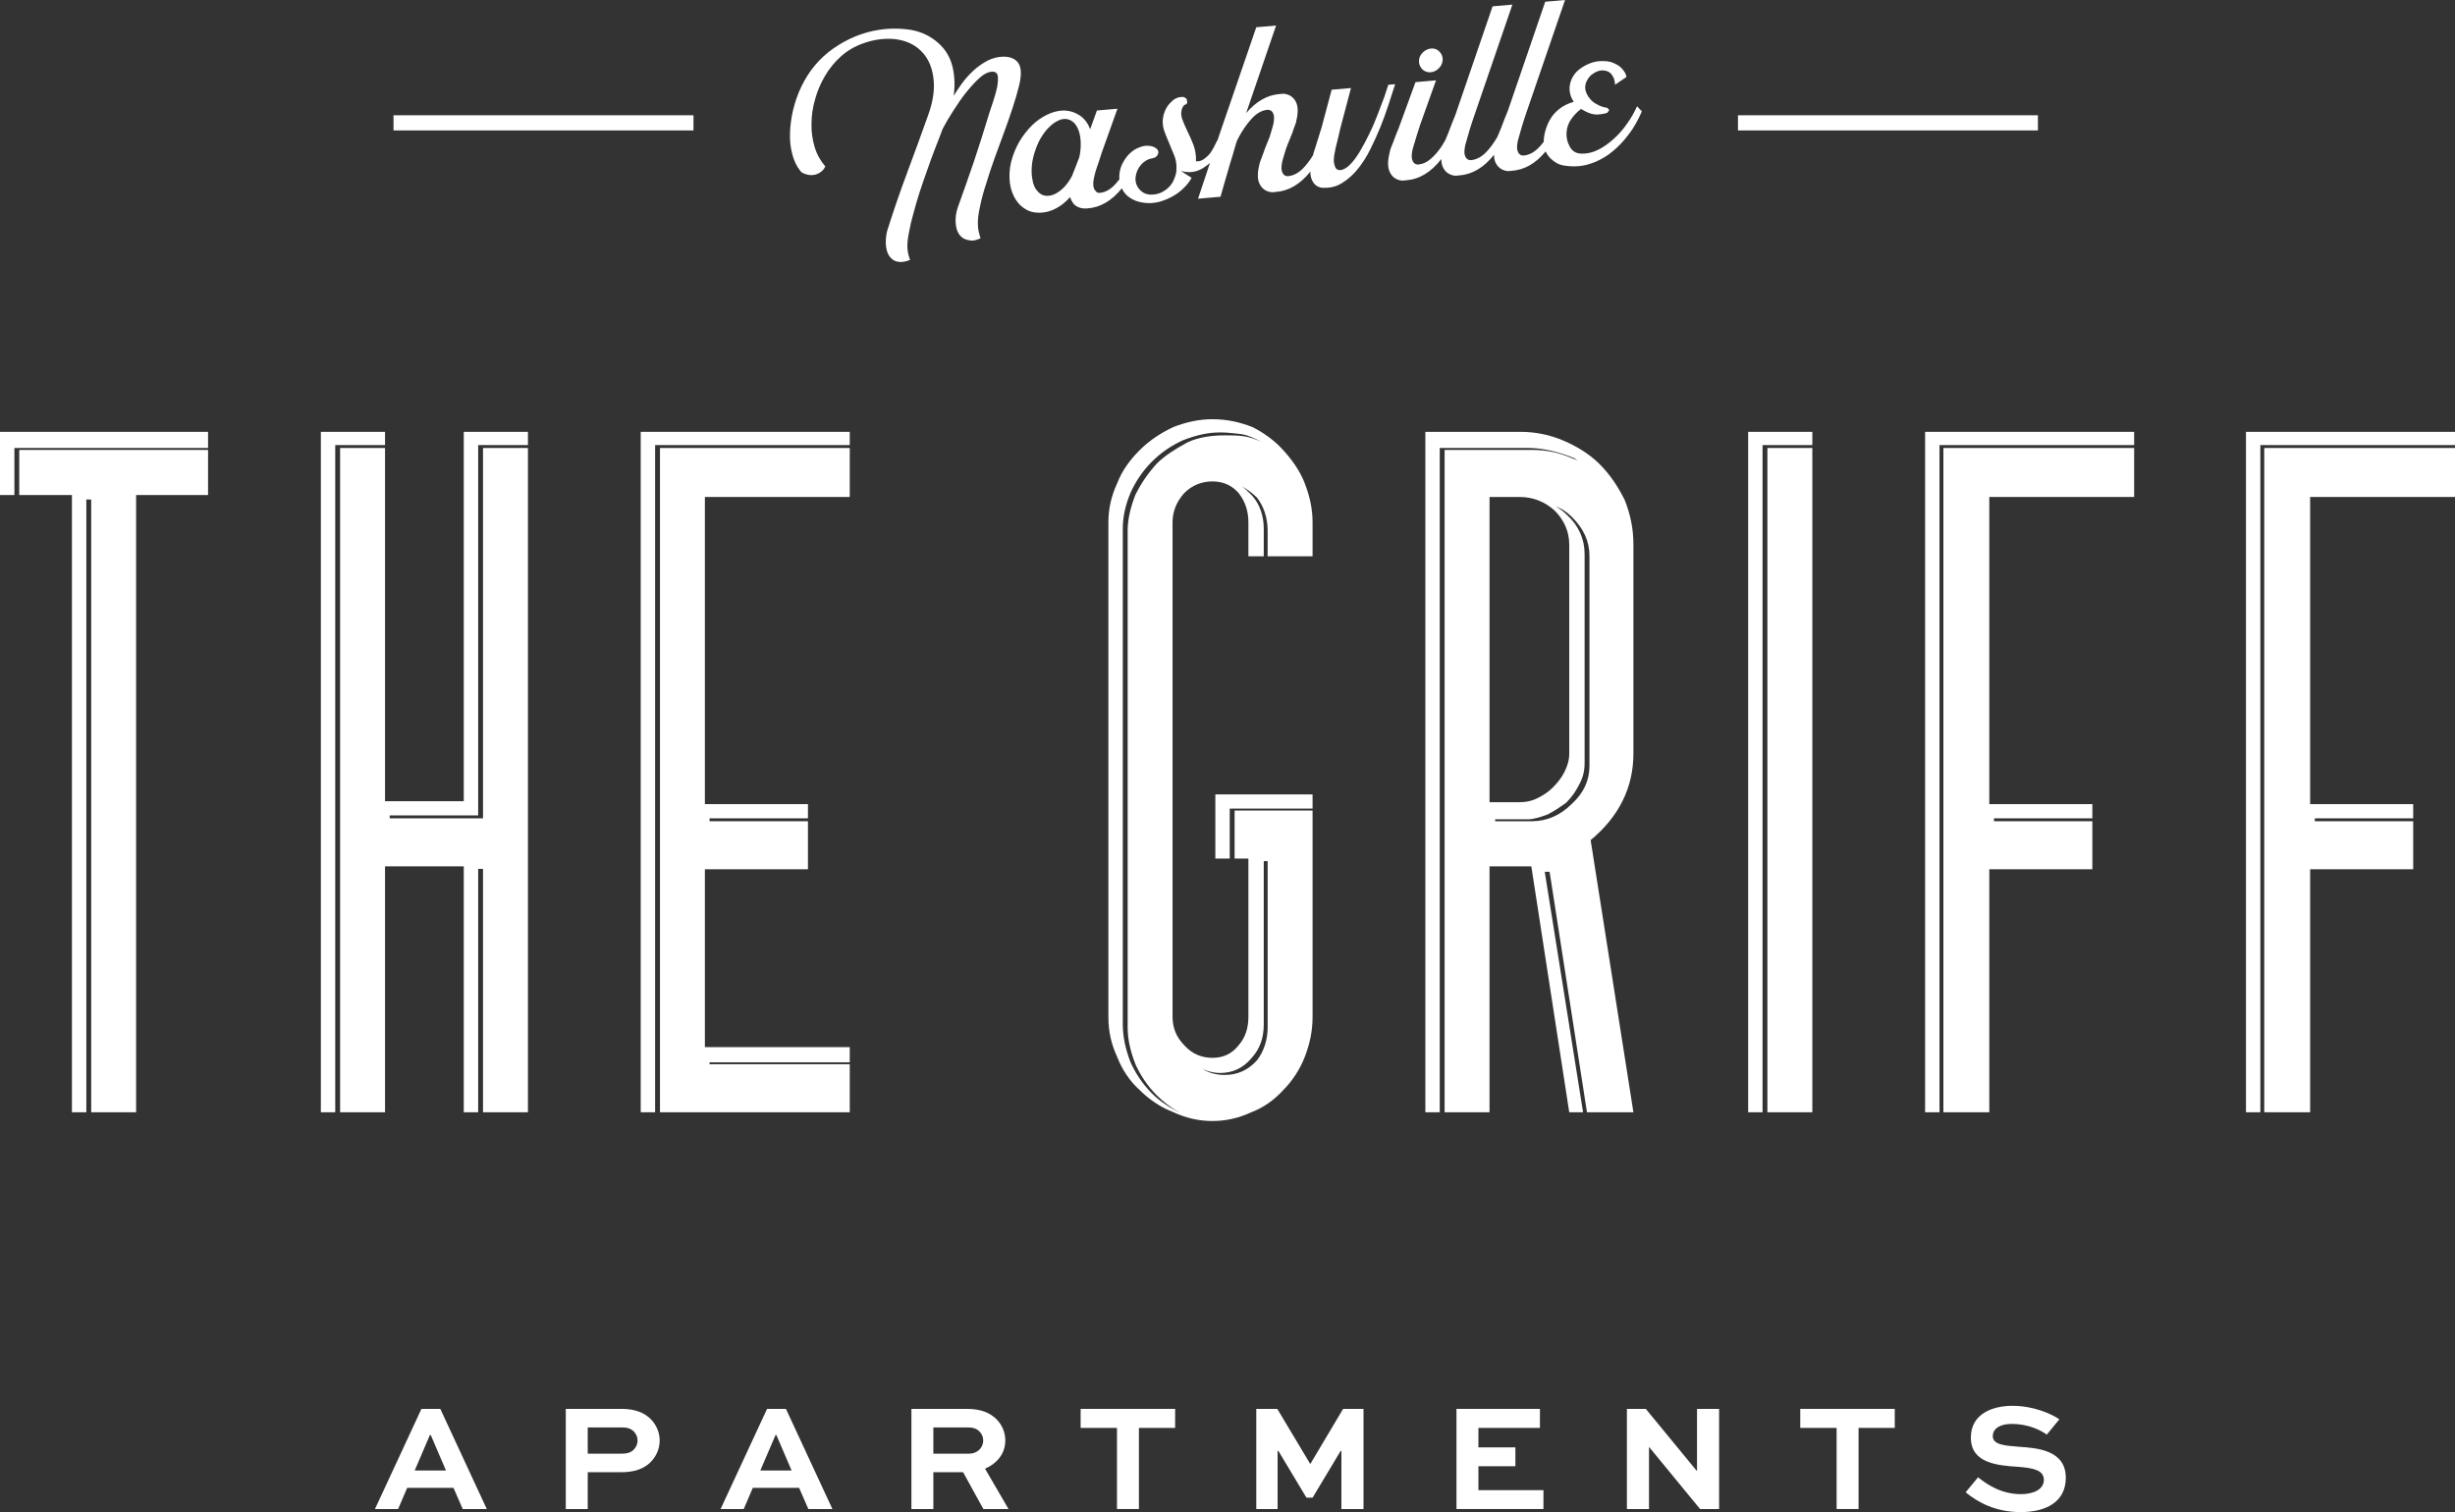 <?xml version="1.0" encoding="UTF-8"?><svg id="a" xmlns="http://www.w3.org/2000/svg" viewBox="0 0 469.373 289.152"><rect x="0" y="0" width="469.373" height="289.152" fill="#333333" stroke="none"/><defs><style>.b{fill:#fff;stroke-width:0px;}</style></defs><polygon class="b" points="0 94.663 2.751 94.663 2.751 85.666 39.778 85.666 39.778 82.581 0 82.581 0 94.663"/><path class="b" d="M249.462,202.099c.929-2.417,1.487-4.833,1.487-7.621v-39.48h-14.907v9.182h2.639v30.298c0,2.045-.557,3.904-1.859,5.391-1.301,1.673-2.974,2.416-5.019,2.416s-3.904-.744-5.391-2.416c-1.487-1.487-2.231-3.346-2.231-5.391v-94.611c0-2.045.744-3.904,2.231-5.576,1.487-1.487,3.346-2.231,5.391-2.231s3.717.744,5.019,2.231c1.301,1.673,1.859,3.532,1.859,5.576v6.506h2.937v-5.279c0-2.417-.744-4.647-2.231-6.32-.929-.929-1.487-1.487-2.045-1.859.929.557,2.045,1.301,2.974,2.231,1.301,1.673,2.045,3.903,2.045,6.32v4.907h8.587v-6.506c0-2.602-.557-5.019-1.487-7.435-.929-2.417-2.416-4.461-4.089-6.32-1.673-1.859-3.717-3.346-5.948-4.461-2.416-.929-4.833-1.487-7.621-1.487-2.602,0-5.019.557-7.435,1.487-2.417,1.115-4.647,2.602-6.506,4.461-1.859,1.859-3.346,3.903-4.275,6.32-1.115,2.416-1.673,4.833-1.673,7.435v94.611c0,2.788.558,5.205,1.673,7.621.929,2.416,2.416,4.647,4.275,6.32,1.859,1.859,4.089,3.346,6.506,4.275,2.416,1.115,4.833,1.673,7.435,1.673s5.019-.558,7.435-1.673c2.416-.929,4.461-2.416,6.134-4.275,1.673-1.673,3.16-3.904,4.089-6.32ZM220.242,209.088c-1.859-1.859-3.16-3.903-4.089-5.948-.929-2.416-1.487-4.833-1.487-7.249v-94.797c0-2.417.558-4.647,1.487-6.878.929-2.045,2.231-4.089,4.089-5.948,1.859-1.859,3.904-3.16,5.948-4.089,2.417-.929,4.647-1.487,7.063-1.487,1.01,0,2.017.086,3.02.198.698.078,1.381.139,2.054.356.657.212,1.308.479,1.93.778.338.161.655.36.989.527-1.115-.557-2.231-.929-3.346-1.115-1.301-.186-2.417-.186-3.717-.186-2.602,0-5.019.372-7.063,1.301-2.417,1.301-4.461,2.602-5.948,4.089-1.859,2.045-3.16,4.089-4.089,5.948-.929,2.417-1.487,4.647-1.487,6.878v94.983c0,2.417.557,4.647,1.487,7.063.929,2.045,2.231,4.089,4.089,5.948,1.301,1.301,2.788,2.417,4.461,3.346-1.859-.929-3.717-2.045-5.39-3.717ZM242.362,196.448c0,2.417-.744,4.647-2.045,6.32-1.673,1.859-3.717,2.788-6.134,2.788-1.673,0-2.974-.372-4.275-1.115,1.301.557,2.417.744,3.346.744,2.417,0,4.461-.929,6.134-2.974,1.487-1.673,2.231-3.717,2.231-6.32h0s0-31.227,0-31.227h.744v31.785Z"/><polygon class="b" points="232.361 164.18 235.113 164.18 235.113 154.626 250.949 154.626 250.949 151.912 232.361 151.912 232.361 164.18"/><rect class="b" x="337.912" y="85.666" width="8.588" height="127.028"/><polygon class="b" points="346.5 82.581 334.232 82.581 334.232 212.694 336.983 212.694 336.983 85.109 346.5 85.109 346.5 82.581"/><polygon class="b" points="3.68 94.663 13.755 94.663 13.755 212.694 16.506 212.694 16.506 95.518 17.435 95.518 17.435 212.694 26.023 212.694 26.023 94.663 39.778 94.663 39.778 86.038 3.68 86.038 3.68 94.663"/><path class="b" d="M303.417,212.694h8.877l-8.178-52.045c5.391-4.461,8.178-10.037,8.178-16.543v-39.964c0-2.974-.557-5.762-1.673-8.55-1.301-2.602-2.788-4.833-4.833-6.877-1.859-1.859-4.275-3.346-6.878-4.461-2.602-1.115-5.39-1.673-8.178-1.673h-18.216v130.113h2.751v-127.028h16.915c1.102,0,2.202.115,3.286.309,1.16.208,2.304.506,3.425.869.224.072.45.141.67.224.314.118.618.252.936.359.208.07.414.151.604.261.198.115.364.274.562.39-.24-.14-.531-.227-.789-.328-.271-.106-.542-.21-.811-.322-.528-.221-1.061-.419-1.609-.587-1.103-.339-2.238-.572-3.385-.697-.651-.07-1.305-.106-1.96-.106h-16.915v126.656h8.587v-47.027h7.993l7.249,47.027h2.644l-7.328-45.986h.929l7.145,45.986ZM284.784,153.399v-58.365h0s5.762-0,5.762-0c2.602,0,4.833.929,6.691,2.602,1.859,1.859,2.788,4.089,2.788,6.506v39.964c0,1.301-.372,2.416-.929,3.532-.558,1.115-1.301,2.045-2.231,2.974-.929.929-1.859,1.487-2.974,2.045-1.115.557-2.231.744-3.346.744h-5.762ZM292.925,157.043h-7.063v-.372h6.32c.929,0,2.231-.372,3.717-.929,1.115-.558,2.231-1.301,3.532-2.231,1.115-1.115,1.859-2.231,2.417-3.346.744-1.301,1.115-2.602,1.115-4.275v-39.963c0-2.788-1.115-5.391-3.346-7.435-.744-.744-1.487-1.301-2.231-1.673,1.115.372,2.231,1.115,3.16,2.045,2.231,2.231,3.346,4.647,3.346,7.435v40.149h-0c0,2.788-1.115,5.205-3.346,7.249-2.231,2.231-4.833,3.346-7.621,3.346Z"/><polygon class="b" points="122.501 212.694 122.501 212.694 125.252 212.694 125.252 85.109 162.465 85.109 162.465 82.58 122.501 82.58 122.501 212.694"/><polygon class="b" points="126.182 212.694 162.465 212.694 162.465 203.512 135.661 203.512 135.661 203.14 162.465 203.14 162.465 200.24 134.769 200.24 134.769 166.225 154.472 166.225 154.472 157.043 135.661 157.043 135.661 156.485 154.472 156.485 154.472 153.771 134.769 153.771 134.769 95.034 162.465 95.034 162.465 85.666 126.182 85.666 126.182 212.694"/><polygon class="b" points="73.612 82.581 61.344 82.581 61.344 212.694 64.095 212.694 64.095 85.109 73.612 85.109 73.612 82.581"/><polygon class="b" points="88.668 153.213 73.612 153.213 73.612 85.666 65.025 85.666 65.025 212.694 73.612 212.694 73.612 165.667 88.668 165.667 88.668 212.694 91.419 212.694 91.419 166.151 92.349 166.151 92.349 212.694 100.936 212.694 100.936 85.666 92.349 85.666 92.349 156.485 74.504 156.485 74.504 155.927 91.419 155.927 91.419 85.109 100.936 85.109 100.936 82.581 88.668 82.581 88.668 153.213"/><polygon class="b" points="432.904 212.694 441.677 212.694 441.677 166.225 461.38 166.225 461.38 157.043 442.57 157.043 442.57 156.485 461.38 156.485 461.38 153.771 441.677 153.771 441.677 95.034 469.373 95.034 469.373 85.666 432.904 85.666 432.904 212.694"/><polygon class="b" points="429.409 82.581 429.409 212.694 432.161 212.694 432.161 85.109 469.373 85.109 469.373 82.581 429.409 82.581"/><polygon class="b" points="368.065 212.694 368.065 212.694 370.816 212.694 370.816 85.109 408.029 85.109 408.029 82.58 368.065 82.58 368.065 212.694"/><polygon class="b" points="408.029 95.034 408.029 85.666 371.56 85.666 371.56 212.694 380.333 212.694 380.333 166.225 400.036 166.225 400.036 157.043 381.225 157.043 381.225 156.485 400.036 156.485 400.036 153.771 380.333 153.771 380.333 95.034 408.029 95.034"/><path class="b" d="M80.575,269.414l-8.886,19.151h4.429l1.73-4.047h8.857l1.76,4.047h4.604l-8.886-19.151h-3.607ZM79.284,281.204l2.904-6.775h.176l2.904,6.775h-5.983Z"/><path class="b" d="M118.791,269.414h-10.617v19.151h4.194v-7.039h6.423c2.61,0,4.311-.704,5.514-1.848,1.115-1.085,1.818-2.551,1.818-4.223,0-1.466-.557-2.816-1.554-3.93-1.261-1.349-3.079-2.112-5.778-2.112ZM121.138,277.245c-.645.616-1.466.733-2.2.733h-6.569v-5.015h6.569c.762,0,1.613.117,2.258.792.44.469.704,1.056.704,1.73,0,.645-.293,1.29-.762,1.76Z"/><path class="b" d="M146.655,269.414l-8.886,19.151h4.429l1.73-4.047h8.857l1.76,4.047h4.604l-8.886-19.151h-3.607ZM145.365,281.204l2.904-6.775h.176l2.904,6.775h-5.983Z"/><polygon class="b" points="324.453 269.414 324.453 281.292 324.424 281.292 314.658 269.414 311.051 269.414 311.051 288.565 315.274 288.565 315.274 276.717 315.303 276.717 325.04 288.565 328.677 288.565 328.677 269.414 324.454 269.414 324.453 269.414"/><polygon class="b" points="250.542 279.913 250.483 279.913 244.207 269.414 240.189 269.414 240.189 288.565 244.266 288.565 244.266 277.45 244.413 277.45 249.78 286.395 250.953 286.395 256.32 277.45 256.466 277.45 256.466 288.565 260.69 288.565 260.69 288.565 260.69 269.414 256.789 269.414 250.542 279.913"/><path class="b" d="M386.018,276.658c-2.493-.205-5.015-.323-5.015-2.024,0-1.642,1.701-2.346,3.607-2.346,3.167,0,5.572,1.202,6.716,2.053l2.405-2.933h0c-1.642-1.115-5.015-2.581-9.004-2.581-3.607,0-7.918,1.437-7.918,6.071,0,4.868,4.927,5.338,9.121,5.602,2.874.235,4.839.645,4.839,2.493,0,1.789-1.936,2.728-4.37,2.728-3.871,0-6.599-1.936-8.212-3.226l-2.376,2.874c2.229,1.818,5.572,3.783,10.529,3.783,4.692,0,8.622-1.848,8.622-6.569,0-5.279-5.455-5.69-8.945-5.924Z"/><polygon class="b" points="282.659 280.383 289.727 280.383 289.727 276.775 282.659 276.775 282.659 273.051 294.419 273.051 294.419 269.414 278.465 269.414 278.465 288.565 295.094 288.565 295.094 284.958 282.659 284.958 282.659 280.383"/><polygon class="b" points="344.194 273.051 351.144 273.051 351.144 288.565 355.338 288.565 355.338 273.051 362.26 273.051 362.26 269.414 344.194 269.414 344.194 273.051"/><polygon class="b" points="206.607 273.051 213.557 273.051 213.557 288.565 217.751 288.565 217.751 273.051 224.673 273.051 224.673 269.414 206.607 269.414 206.607 273.051"/><path class="b" d="M192.204,275.456c0-1.525-.587-2.904-1.584-3.959-1.232-1.29-3.021-2.082-5.748-2.082h-10.617v19.151h4.194v-7.039h5.69l3.871,7.039h4.81l-4.487-7.713c2.346-1.026,3.871-2.933,3.871-5.396ZM185.312,277.978h-6.863v-5.015h6.569c.762,0,1.613.088,2.288.821.44.44.674,1.026.674,1.672,0,1.466-1.202,2.522-2.669,2.522Z"/><path class="b" d="M265.405,16.213l.03-.003c.005-.015.011-.033.015-.047l-.046.05Z"/><path class="b" d="M275.57,30.407c.003.545.073,1.027.238,1.425.369.891,1.016,1.435,1.893,1.682l.554.09.277-.024.416-.036c2.503-.163,4.735-1.482,6.692-3.941.011.511.077.97.234,1.348.369.891,1.016,1.435,1.893,1.682l.554.09.277-.024.416-.036c2.424-.157,4.594-1.4,6.506-3.711.216.49.524.94.937,1.35.739.721,1.57,1.202,2.54,1.349.924.15,1.893.204,2.863.12,1.016-.089,2.078-.366,3.187-.832,1.108-.466,2.217-1.117,3.279-1.994s2.078-1.936,3.048-3.221c.97-1.239,1.801-2.743,2.54-4.424l-.924-.982h-0c-.508,1.106-1.108,2.221-1.893,3.305-.785,1.131-1.616,2.08-2.586,2.95-.97.87-1.986,1.605-3.048,2.113s-2.124.739-3.187.693c-1.016-.05-1.755-.54-2.171-1.381-.462-.837-.646-1.698-.6-2.58.046-1.02.369-1.926.924-2.667.508-.737,1.155-1.394,1.847-1.916.6.363,1.201.68,1.893.897.6.179,1.201.219,1.709.128.508-.044,1.016-.135,1.432-.309l.369-.494-.369-.43c-.785-.116-1.432-.337-2.032-.7-.6-.317-1.062-.692-1.385-1.172-.369-.43-.6-.917-.739-1.413s-.092-1.054.092-1.578c.139-.335.323-.675.6-1.022.231-.297.554-.556.924-.773.323-.213.739-.388,1.155-.47.416-.082.877-.03,1.339.114.323.11.6.317.831.574.185.261.323.526.462.791.092.315.139.588.185.815l.046.412,2.171-1.482c-.046-.412-.231-.765-.462-1.114-.231-.303-.508-.648-.877-.94-.416-.287-.924-.566-1.57-.787-.6-.179-1.247-.215-1.986-.196-.739.018-1.478.175-2.171.466-.739.295-1.385.675-1.986,1.143-.6.468-1.062,1.062-1.385,1.737-.369.817-.508,1.615-.416,2.392.092.777.369,1.446.785,2.056-1.524.41-2.725,1.161-3.695,2.216-.97,1.101-1.616,2.496-1.94,4.187-.076.43-.11.837-.108,1.226-.256.334-.514.648-.777.933-.97,1.054-1.986,1.605-3.048,1.697l-.139.012-.323-.064c-.323-.11-.554-.367-.693-.771-.139-.357-.139-.773-.092-1.239.046-.466.139-.889.277-1.317l.693-2.416c.231-.805.508-1.568.739-2.281l7.435-21.661-3.787.33-7.112,20.755c-.231.528-.462,1.102-.693,1.723-.231.621-.462,1.241-.693,1.815-.231.574-.462,1.102-.646,1.534-.003.008-.004.012-.007.02-.636,1.09-1.295,2-1.977,2.742-.97,1.054-1.986,1.605-3.048,1.697l-.139.012-.323-.064c-.323-.11-.554-.367-.693-.771-.139-.357-.139-.773-.092-1.239.046-.466.139-.889.277-1.317l.693-2.416c.231-.805.508-1.568.739-2.281l7.435-21.661-3.787.33-7.112,20.755c-.231.528-.462,1.102-.693,1.723-.231.621-.462,1.241-.693,1.815-.194.482-.382.917-.548,1.304-.284.498-.578.986-.891,1.457-.6.837-1.247,1.587-1.94,2.155-.693.615-1.478.96-2.309,1.032l-.139.012-.323-.064c-.323-.11-.554-.367-.693-.771-.139-.357-.139-.773-.092-1.239.046-.466.139-.889.277-1.317.231-.713.416-1.422.646-2.135.231-.713.416-1.375.646-2.042l3.048-8.532-3.925.342-3.187,8.729c-.369.91-.739,1.819-1.062,2.725-.369.91-.6,1.484-.646,1.765-.416,1.653-.462,2.904-.092,3.795.369.938,1.016,1.482,1.893,1.728l.554.09.277-.024.416-.036c2.544-.165,4.81-1.523,6.789-4.072Z"/><path class="b" d="M273.214,13.819c.6.04,1.155-.147,1.663-.56s.831-.95.924-1.558h0c.092-.609-.046-1.151-.416-1.626-.369-.476-.831-.759-1.432-.799-.6-.04-1.201.151-1.709.565s-.831.904-.924,1.512c-.092.608.046,1.197.416,1.673.369.476.877.755,1.478.795Z"/><polygon class="b" points="265.451 16.163 265.45 16.163 265.451 16.163 265.451 16.163"/><path class="b" d="M173.48,47.164c0-.785.092-1.717.323-2.799.185-1.078.462-2.257.831-3.536.323-1.275.739-2.651,1.201-4.122.462-1.426.97-2.855,1.478-4.285s.97-2.763,1.478-4.054c.508-1.245.97-2.486,1.432-3.727.554-1.064,1.247-2.233,2.032-3.456.785-1.223,1.57-2.4,2.448-3.492.877-1.092,1.709-1.996,2.54-2.761s1.616-1.157,2.309-1.217c.693-.06,1.062.184,1.201.727.092.592.046,1.289-.092,2.132-.185.847-.416,1.745-.739,2.697s-.6,1.807-.831,2.52c-.924,3.082-1.893,6.122-2.863,9.024-1.016,2.952-2.032,5.904-3.094,8.813-.231.667-.369,1.325-.416,2.022-.046.697,0,1.339.139,1.928.139.588.369,1.122.785,1.548.369.43.924.705,1.663.825.323.064.693.078,1.016.004s.739-.203,1.155-.378c-.139-.45-.277-.899-.369-1.353-.092-.408-.139-.819-.139-1.235-.046-1.012.092-2.179.416-3.546.277-1.363.646-2.781,1.155-4.303.462-1.518.97-3.086,1.57-4.755.6-1.623,1.201-3.245,1.801-4.914.6-1.623,1.155-3.195,1.663-4.763.508-1.522.924-2.944,1.247-4.265.508-2.03.462-3.504-.092-4.333s-1.478-1.257-2.817-1.278c-1.108.004-2.171.282-3.14.782h0c-1.016.55-1.94,1.185-2.725,1.946-.831.765-1.57,1.615-2.171,2.452-.646.888-1.155,1.671-1.524,2.303.231-1.914.185-3.757-.231-5.522s-1.293-3.259-2.632-4.481c-1.478-1.349-3.233-2.212-5.265-2.589-2.078-.327-4.156-.33-6.234-.011-3.187.509-6.05,1.728-8.682,3.574-2.632,1.846-4.664,4.286-6.096,7.274-.693,1.446-1.201,2.922-1.57,4.432-.369,1.556-.554,3.004-.6,4.44-.046,1.436.092,2.763.416,3.982.323,1.265.831,2.375,1.57,3.281l.185.215c.277.207.646.359,1.062.462s.877.154,1.293.072c.416-.036.831-.211,1.247-.478.416-.267.739-.619.97-1.147-.924-1.074-1.616-2.307-2.032-3.702-.416-1.395-.646-2.899-.6-4.473,0-1.524.231-3.114.693-4.678.416-1.56,1.062-3.048,1.893-4.46.831-1.412,1.847-2.655,3.048-3.729,1.201-1.075,2.586-1.888,4.11-2.436,2.124-.785,4.202-1.059,6.188-.863,1.986.242,3.602.933,4.849,2.117,1.339,1.222,2.171,2.905,2.494,5.047.323,2.142.046,4.522-.924,7.239-1.339,3.765-2.679,7.438-4.018,11.018-1.339,3.58-2.586,7.199-3.741,10.855-.231.621-.323,1.321-.369,2.018s0,1.385.139,1.974c.139.588.369,1.122.785,1.548.369.43.877.709,1.57.787.6.086,1.339-.071,2.124-.37-.139-.404-.277-.853-.369-1.261s-.139-.865-.139-1.281Z"/><path class="b" d="M266.744,16.097l-1.309.114c-.184.568-.454,1.357-.769,2.33-.369,1.002-.785,2.1-1.247,3.295-.462,1.195-.97,2.44-1.57,3.647-.6,1.253-1.201,2.368-1.801,3.39-.6,1.022-1.247,1.91-1.893,2.566-.646.657-1.293,1.036-1.893,1.089l-.323-.018c-.323-.064-.554-.275-.693-.632-.139-.357-.231-.765-.231-1.227,0-.416.046-.881.139-1.305.139-.797.323-1.645.554-2.45.185-.801.369-1.602.554-2.357l2.032-7.705-3.695.322-1.94,7.281c-.185.524-.369,1.141-.554,1.803-.231.667-.416,1.283-.6,1.899-.218.586-.352,1.117-.484,1.575-.547.878-1.108,1.64-1.688,2.27-.97,1.054-1.986,1.605-3.048,1.697l-.139.012-.323-.064c-.323-.11-.554-.367-.693-.771-.139-.357-.139-.773-.092-1.239.046-.466.139-.889.277-1.317l.554-1.849c.185-.478.369-1.002.6-1.53.231-.528.416-1.006.6-1.484.139-.428.277-.855.416-1.191.139-.335.231-.621.277-.763.416-1.653.462-2.904.092-3.795-.369-.891-1.016-1.435-1.893-1.682l-.554-.09-.277.024-.416.036c-2.401.163-4.572,1.415-6.465,3.658l5.726-16.755-3.787.33-7.112,20.709-.351,1.056-.092-.088v.139h0c-.185.386-.369.771-.6,1.207s-.508.875-.785,1.223c-.323.351-.646.657-1.016.92-.369.263-.739.434-1.155.47l-.416-.01c.046-1.159-.139-2.205-.508-3.188-.369-.938-.785-1.871-1.201-2.712-.323-.664-.6-1.333-.831-1.913s-.323-1.08-.277-1.592c.046-.373.139-.705.277-.948l.277-.394c.323-.074.508-.229.6-.468l-.139-.727-.416-.287c-.231-.118-.6-.086-1.016-.004-.416.082-.831.303-1.155.562-.369.309-.693.661-.97,1.008-.277.394-.508.829-.646,1.257-.185.432-.277.855-.323,1.275-.092.793,0,1.616.277,2.377.277.761.6,1.564.97,2.409.323.757.646,1.56.97,2.363.323.849.416,1.673.369,2.508v.277c-.046.558-.231,1.129-.462,1.657-.231.574-.554,1.064-.97,1.47-.416.452-.924.773-1.478,1.052-.6.283-1.247.386-1.94.4-.924-.012-1.663-.363-2.217-1.008-.6-.687-.831-1.452-.739-2.337s.462-1.703,1.062-2.402c.6-.653,1.339-1.087,2.171-1.205.554-.095.924-.404,1.062-.832.139-.428.046-.743-.323-1.034-.462-.375-1.062-.554-1.847-.532-.462-.006-.97.131-1.524.364-.6.237-1.108.558-1.616,1.018s-.97,1.054-1.339,1.733c-.416.683-.646,1.442-.739,2.327-.032.345-.03.674-.007.994-.243.315-.489.608-.738.879-.97,1.054-1.94,1.601-3.002,1.693-.277.024-.508-.048-.646-.175l-.416-.518c-.092-.223-.139-.45-.185-.723v-.646c.139-.982.369-1.926.693-2.831.323-.906.6-1.761.877-2.663l3.048-8.532-3.925.342-1.293,3.576c-.416-1.118-1.062-1.986-1.94-2.602-.877-.57-1.801-.905-2.771-.959-.877-.062-1.847.115-2.817.476-1.016.412-1.986.958-2.909,1.731s-1.755,1.723-2.54,2.854c-.785,1.131-1.385,2.384-1.847,3.763-.462,1.379-.646,2.735-.6,4.07.046,1.335.323,2.466.831,3.483.508,1.018,1.201,1.835,2.124,2.401.924.612,2.032.839,3.325.726.877-.076,1.801-.342,2.679-.834.877-.446,1.755-1.169,2.632-2.123.277.853.693,1.464,1.293,1.781.554.321,1.201.45,1.986.381,2.466-.16,4.669-1.445,6.606-3.834.183.376.402.738.697,1.066,1.062,1.154,2.632,1.756,4.71,1.76l.554-.048c.693-.06,1.385-.213,2.124-.508.693-.245,1.385-.583,2.078-1.012.646-.38,1.247-.894,1.801-1.45.554-.556,1.016-1.151,1.385-1.829-.277-.161-.554-.321-.785-.486l-.693-.448-.6-.409c.508.187.97.239,1.385.249.139.034.369.014.693-.014,1.016-.089,2.032-.547,3.002-1.324.163-.118.333-.263.504-.418l-2.278,6.848,4.295-.374c.462-1.61.877-3.124,1.293-4.5.323-1.183.693-2.369,1.062-3.556.323-1.183.6-2.038.785-2.655.877-1.785,1.847-3.163,2.817-4.217.97-1.054,1.94-1.601,3.002-1.693l.139-.012.323.064c.323.11.554.367.693.725.139.404.139.819.092,1.285-.046.466-.139.89-.277,1.317l-.554,1.849c-.185.478-.369.956-.6,1.484-.231.528-.416,1.052-.554,1.48-.185.478-.323.906-.462,1.241-.139.335-.231.62-.277.763-.416,1.653-.462,2.904-.092,3.795.369.891,1.016,1.435,1.893,1.682l.554.09.277-.024.416-.036c2.48-.161,4.695-1.459,6.639-3.875.014.697.132,1.28.382,1.732.416.841,1.108,1.289,1.986,1.351l.554-.002c1.201-.012,2.309-.34,3.325-1.029,1.016-.643,1.986-1.512,2.863-2.605.877-1.092,1.663-2.315,2.355-3.715.693-1.4,1.339-2.795,1.94-4.279.6-1.484,1.108-2.914,1.57-4.339.462-1.426.877-2.709,1.247-3.849ZM206.304,30.25l-.046.05h0c-.231.621-.462,1.241-.693,1.815-.231.621-.462,1.102-.6,1.53-.693,1.307-1.524,2.303-2.494,2.988-.97.685-1.94.954-2.817.753-.554-.136-1.016-.466-1.385-.941-.416-.472-.693-1.094-.831-1.867-.185-.769-.231-1.596-.185-2.524.046-.928.231-1.913.554-2.912.323-.998.693-1.954,1.201-2.783.508-.829,1.016-1.52,1.616-2.08.554-.556,1.155-.978,1.801-1.265.6-.283,1.201-.336,1.755-.199.508.141.97.423,1.339.853.369.476.646,1.006.831,1.682.185.677.277,1.407.277,2.239,0,.877-.092,1.763-.323,2.66ZM217.157,28.612h0s0,0,0,0Z"/><rect class="b" x="75.237" y="22.043" width="57.351" height="2.899"/><rect class="b" x="332.282" y="22.043" width="57.348" height="2.899"/></svg>